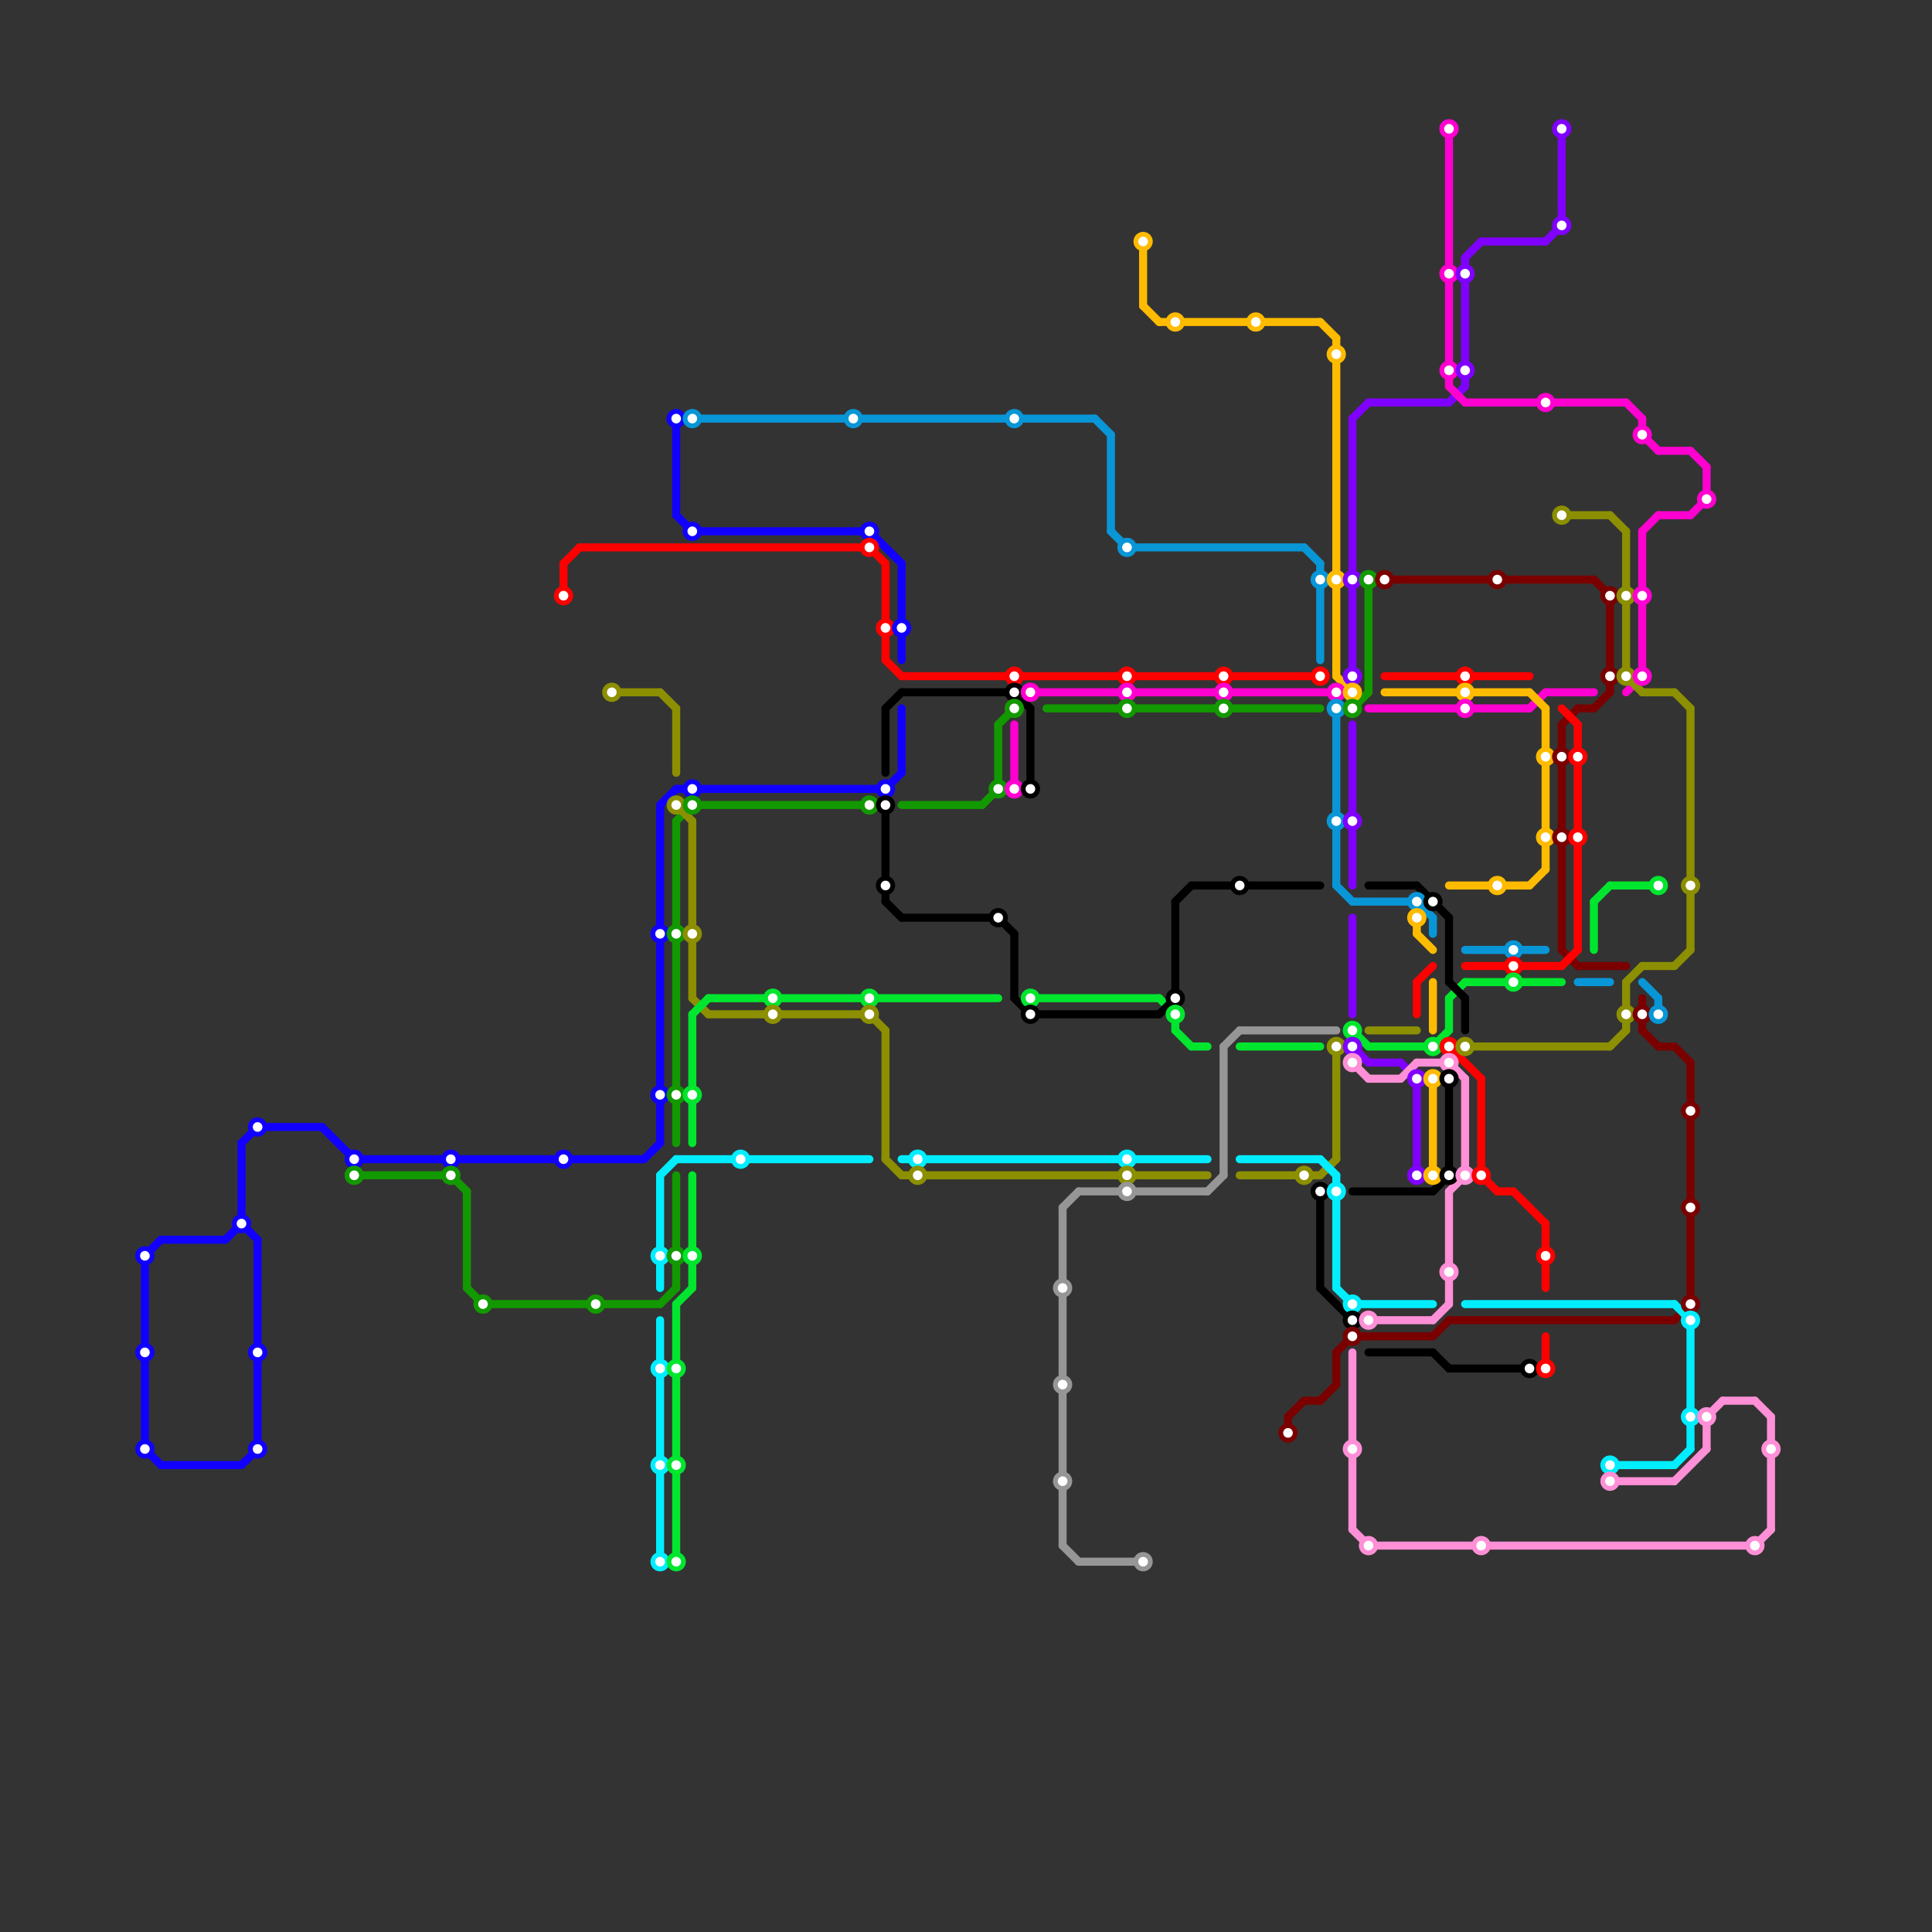 
<svg version="1.1" xmlns="http://www.w3.org/2000/svg" viewBox="0 0 120 120">
<rect x="0" y="0" width="120" height="120" fill="#333333" stroke="none"/>
<style>text { font: 1px Helvetica; font-weight: 600; white-space: pre; dominant-baseline: central; } line { stroke-width: 0.5; fill: none; stroke-linecap: round; stroke-linejoin: round; } .c0 { stroke: #129900 } .c1 { stroke: #969696 } .c2 { stroke: #8000ff } .c3 { stroke: #ff00d0 } .c4 { stroke: #ffbb00 } .c5 { stroke: #8c8f00 } .c6 { stroke: #7a0000 } .c7 { stroke: #ff0000 } .c8 { stroke: #0896d7 } .c9 { stroke: #00e62e } .c10 { stroke: #ff8fd6 } .c11 { stroke: #000000 } .c12 { stroke: #00eeff } .c13 { stroke: #1100ff } .w3 { stroke-width: .5; }</style><defs><g id="clg-1100ff"><circle r="0.6" fill="#1100ff"/><circle r="0.3" fill="#fff"/></g><g id="clg-129900"><circle r="0.6" fill="#129900"/><circle r="0.3" fill="#fff"/></g><g id="clg-ff0000"><circle r="0.6" fill="#ff0000"/><circle r="0.3" fill="#fff"/></g><g id="clg-8c8f00"><circle r="0.6" fill="#8c8f00"/><circle r="0.3" fill="#fff"/></g><g id="clg-00eeff"><circle r="0.6" fill="#00eeff"/><circle r="0.3" fill="#fff"/></g><g id="clg-00e62e"><circle r="0.6" fill="#00e62e"/><circle r="0.3" fill="#fff"/></g><g id="clg-0896d7"><circle r="0.6" fill="#0896d7"/><circle r="0.3" fill="#fff"/></g><g id="clg-000000"><circle r="0.6" fill="#000000"/><circle r="0.3" fill="#fff"/></g><g id="clg-ff00d0"><circle r="0.6" fill="#ff00d0"/><circle r="0.3" fill="#fff"/></g><g id="clg-969696"><circle r="0.6" fill="#969696"/><circle r="0.3" fill="#fff"/></g><g id="clg-ffbb00"><circle r="0.6" fill="#ffbb00"/><circle r="0.3" fill="#fff"/></g><g id="clg-7a0000"><circle r="0.6" fill="#7a0000"/><circle r="0.3" fill="#fff"/></g><g id="clg-8000ff"><circle r="0.6" fill="#8000ff"/><circle r="0.3" fill="#fff"/></g><g id="clg-ff8fd6"><circle r="0.6" fill="#ff8fd6"/><circle r="0.3" fill="#fff"/></g></defs><line class="c0 " x1="22" y1="73" x2="28" y2="73"/><line class="c0 " x1="29" y1="74" x2="29" y2="80"/><line class="c0 " x1="42" y1="73" x2="42" y2="80"/><line class="c0 " x1="42" y1="51" x2="42" y2="71"/><line class="c0 " x1="28" y1="73" x2="29" y2="74"/><line class="c0 " x1="62" y1="45" x2="63" y2="44"/><line class="c0 " x1="29" y1="80" x2="30" y2="81"/><line class="c0 " x1="43" y1="50" x2="54" y2="50"/><line class="c0 " x1="41" y1="81" x2="42" y2="80"/><line class="c0 " x1="65" y1="44" x2="82" y2="44"/><line class="c0 " x1="85" y1="36" x2="85" y2="43"/><line class="c0 " x1="56" y1="50" x2="61" y2="50"/><line class="c0 " x1="62" y1="45" x2="62" y2="49"/><line class="c0 " x1="30" y1="81" x2="41" y2="81"/><line class="c0 " x1="61" y1="50" x2="62" y2="49"/><line class="c0 " x1="42" y1="51" x2="43" y2="50"/><line class="c0 " x1="84" y1="44" x2="85" y2="43"/><line class="c1 " x1="67" y1="74" x2="75" y2="74"/><line class="c1 " x1="77" y1="64" x2="83" y2="64"/><line class="c1 " x1="75" y1="74" x2="76" y2="73"/><line class="c1 " x1="76" y1="65" x2="77" y2="64"/><line class="c1 " x1="66" y1="96" x2="67" y2="97"/><line class="c1 " x1="76" y1="65" x2="76" y2="73"/><line class="c1 " x1="66" y1="75" x2="67" y2="74"/><line class="c1 " x1="67" y1="97" x2="71" y2="97"/><line class="c1 " x1="66" y1="75" x2="66" y2="96"/><line class="c2 " x1="92" y1="15" x2="96" y2="15"/><line class="c2 " x1="84" y1="45" x2="84" y2="55"/><line class="c2 " x1="91" y1="16" x2="91" y2="24"/><line class="c2 " x1="84" y1="65" x2="85" y2="66"/><line class="c2 " x1="85" y1="66" x2="87" y2="66"/><line class="c2 " x1="84" y1="57" x2="84" y2="63"/><line class="c2 " x1="88" y1="67" x2="88" y2="73"/><line class="c2 " x1="97" y1="8" x2="97" y2="14"/><line class="c2 " x1="84" y1="26" x2="85" y2="25"/><line class="c2 " x1="87" y1="66" x2="88" y2="67"/><line class="c2 " x1="91" y1="16" x2="92" y2="15"/><line class="c2 " x1="90" y1="25" x2="91" y2="24"/><line class="c2 " x1="96" y1="15" x2="97" y2="14"/><line class="c2 " x1="85" y1="25" x2="90" y2="25"/><line class="c2 " x1="84" y1="26" x2="84" y2="42"/><line class="c3 " x1="95" y1="44" x2="96" y2="43"/><line class="c3 " x1="102" y1="33" x2="103" y2="32"/><line class="c3 " x1="105" y1="28" x2="106" y2="29"/><line class="c3 " x1="106" y1="29" x2="106" y2="31"/><line class="c3 " x1="105" y1="32" x2="106" y2="31"/><line class="c3 " x1="63" y1="45" x2="63" y2="49"/><line class="c3 " x1="102" y1="33" x2="102" y2="42"/><line class="c3 " x1="103" y1="28" x2="105" y2="28"/><line class="c3 " x1="101" y1="43" x2="102" y2="42"/><line class="c3 " x1="64" y1="43" x2="83" y2="43"/><line class="c3 " x1="102" y1="26" x2="102" y2="27"/><line class="c3 " x1="101" y1="25" x2="102" y2="26"/><line class="c3 " x1="96" y1="43" x2="99" y2="43"/><line class="c3 " x1="90" y1="24" x2="91" y2="25"/><line class="c3 " x1="85" y1="44" x2="95" y2="44"/><line class="c3 " x1="91" y1="25" x2="101" y2="25"/><line class="c3 " x1="103" y1="32" x2="105" y2="32"/><line class="c3 " x1="90" y1="8" x2="90" y2="24"/><line class="c3 " x1="102" y1="27" x2="103" y2="28"/><line class="c4 " x1="90" y1="55" x2="95" y2="55"/><line class="c4 " x1="89" y1="67" x2="89" y2="73"/><line class="c4 " x1="89" y1="61" x2="89" y2="64"/><line class="c4 " x1="83" y1="42" x2="84" y2="43"/><line class="c4 " x1="82" y1="20" x2="83" y2="21"/><line class="c4 " x1="86" y1="43" x2="95" y2="43"/><line class="c4 " x1="96" y1="44" x2="96" y2="54"/><line class="c4 " x1="71" y1="15" x2="71" y2="19"/><line class="c4 " x1="83" y1="21" x2="83" y2="42"/><line class="c4 " x1="71" y1="19" x2="72" y2="20"/><line class="c4 " x1="95" y1="43" x2="96" y2="44"/><line class="c4 " x1="88" y1="58" x2="89" y2="59"/><line class="c4 " x1="72" y1="20" x2="82" y2="20"/><line class="c4 " x1="95" y1="55" x2="96" y2="54"/><line class="c4 " x1="88" y1="57" x2="88" y2="58"/><line class="c5 " x1="42" y1="44" x2="42" y2="48"/><line class="c5 " x1="43" y1="51" x2="43" y2="62"/><line class="c5 " x1="102" y1="60" x2="104" y2="60"/><line class="c5 " x1="83" y1="65" x2="83" y2="72"/><line class="c5 " x1="77" y1="73" x2="82" y2="73"/><line class="c5 " x1="104" y1="60" x2="105" y2="59"/><line class="c5 " x1="97" y1="32" x2="100" y2="32"/><line class="c5 " x1="55" y1="64" x2="55" y2="72"/><line class="c5 " x1="54" y1="63" x2="55" y2="64"/><line class="c5 " x1="42" y1="50" x2="43" y2="51"/><line class="c5 " x1="101" y1="61" x2="102" y2="60"/><line class="c5 " x1="100" y1="32" x2="101" y2="33"/><line class="c5 " x1="105" y1="44" x2="105" y2="59"/><line class="c5 " x1="43" y1="62" x2="44" y2="63"/><line class="c5 " x1="101" y1="42" x2="102" y2="43"/><line class="c5 " x1="101" y1="61" x2="101" y2="64"/><line class="c5 " x1="104" y1="43" x2="105" y2="44"/><line class="c5 " x1="44" y1="63" x2="54" y2="63"/><line class="c5 " x1="38" y1="43" x2="41" y2="43"/><line class="c5 " x1="91" y1="65" x2="100" y2="65"/><line class="c5 " x1="85" y1="64" x2="88" y2="64"/><line class="c5 " x1="82" y1="73" x2="83" y2="72"/><line class="c5 " x1="100" y1="65" x2="101" y2="64"/><line class="c5 " x1="102" y1="43" x2="104" y2="43"/><line class="c5 " x1="41" y1="43" x2="42" y2="44"/><line class="c5 " x1="56" y1="73" x2="75" y2="73"/><line class="c5 " x1="55" y1="72" x2="56" y2="73"/><line class="c5 " x1="101" y1="33" x2="101" y2="42"/><line class="c6 " x1="97" y1="45" x2="98" y2="44"/><line class="c6 " x1="98" y1="44" x2="99" y2="44"/><line class="c6 " x1="81" y1="87" x2="82" y2="87"/><line class="c6 " x1="105" y1="66" x2="105" y2="81"/><line class="c6 " x1="90" y1="82" x2="104" y2="82"/><line class="c6 " x1="83" y1="84" x2="84" y2="83"/><line class="c6 " x1="102" y1="64" x2="103" y2="65"/><line class="c6 " x1="97" y1="59" x2="98" y2="60"/><line class="c6 " x1="104" y1="82" x2="105" y2="81"/><line class="c6 " x1="99" y1="36" x2="100" y2="37"/><line class="c6 " x1="102" y1="62" x2="102" y2="64"/><line class="c6 " x1="97" y1="45" x2="97" y2="59"/><line class="c6 " x1="86" y1="36" x2="99" y2="36"/><line class="c6 " x1="89" y1="83" x2="90" y2="82"/><line class="c6 " x1="80" y1="88" x2="80" y2="89"/><line class="c6 " x1="83" y1="84" x2="83" y2="86"/><line class="c6 " x1="82" y1="87" x2="83" y2="86"/><line class="c6 " x1="84" y1="83" x2="89" y2="83"/><line class="c6 " x1="99" y1="44" x2="100" y2="43"/><line class="c6 " x1="104" y1="65" x2="105" y2="66"/><line class="c6 " x1="80" y1="88" x2="81" y2="87"/><line class="c6 " x1="103" y1="65" x2="104" y2="65"/><line class="c6 " x1="100" y1="37" x2="100" y2="43"/><line class="c6 " x1="98" y1="60" x2="101" y2="60"/><line class="c7 " x1="94" y1="74" x2="96" y2="76"/><line class="c7 " x1="88" y1="61" x2="89" y2="60"/><line class="c7 " x1="92" y1="67" x2="92" y2="73"/><line class="c7 " x1="91" y1="60" x2="97" y2="60"/><line class="c7 " x1="35" y1="35" x2="35" y2="37"/><line class="c7 " x1="93" y1="74" x2="94" y2="74"/><line class="c7 " x1="90" y1="65" x2="92" y2="67"/><line class="c7 " x1="92" y1="73" x2="93" y2="74"/><line class="c7 " x1="98" y1="45" x2="98" y2="59"/><line class="c7 " x1="54" y1="34" x2="55" y2="35"/><line class="c7 " x1="55" y1="41" x2="56" y2="42"/><line class="c7 " x1="88" y1="61" x2="88" y2="63"/><line class="c7 " x1="96" y1="83" x2="96" y2="85"/><line class="c7 " x1="56" y1="42" x2="82" y2="42"/><line class="c7 " x1="35" y1="35" x2="36" y2="34"/><line class="c7 " x1="55" y1="35" x2="55" y2="41"/><line class="c7 " x1="97" y1="60" x2="98" y2="59"/><line class="c7 " x1="96" y1="76" x2="96" y2="80"/><line class="c7 " x1="86" y1="42" x2="95" y2="42"/><line class="c7 " x1="36" y1="34" x2="54" y2="34"/><line class="c7 " x1="97" y1="44" x2="98" y2="45"/><line class="c8 " x1="83" y1="55" x2="84" y2="56"/><line class="c8 " x1="43" y1="26" x2="68" y2="26"/><line class="c8 " x1="84" y1="56" x2="88" y2="56"/><line class="c8 " x1="88" y1="56" x2="89" y2="57"/><line class="c8 " x1="83" y1="44" x2="83" y2="55"/><line class="c8 " x1="70" y1="34" x2="81" y2="34"/><line class="c8 " x1="69" y1="33" x2="70" y2="34"/><line class="c8 " x1="69" y1="27" x2="69" y2="33"/><line class="c8 " x1="91" y1="59" x2="96" y2="59"/><line class="c8 " x1="82" y1="35" x2="82" y2="41"/><line class="c8 " x1="103" y1="62" x2="103" y2="63"/><line class="c8 " x1="89" y1="57" x2="89" y2="58"/><line class="c8 " x1="68" y1="26" x2="69" y2="27"/><line class="c8 " x1="81" y1="34" x2="82" y2="35"/><line class="c8 " x1="98" y1="61" x2="100" y2="61"/><line class="c8 " x1="102" y1="61" x2="103" y2="62"/><line class="c9 " x1="99" y1="56" x2="100" y2="55"/><line class="c9 " x1="90" y1="62" x2="90" y2="64"/><line class="c9 " x1="99" y1="56" x2="99" y2="59"/><line class="c9 " x1="42" y1="81" x2="43" y2="80"/><line class="c9 " x1="42" y1="81" x2="42" y2="97"/><line class="c9 " x1="43" y1="73" x2="43" y2="80"/><line class="c9 " x1="72" y1="62" x2="73" y2="63"/><line class="c9 " x1="44" y1="62" x2="62" y2="62"/><line class="c9 " x1="100" y1="55" x2="103" y2="55"/><line class="c9 " x1="89" y1="65" x2="90" y2="64"/><line class="c9 " x1="43" y1="63" x2="43" y2="71"/><line class="c9 " x1="90" y1="62" x2="91" y2="61"/><line class="c9 " x1="91" y1="61" x2="97" y2="61"/><line class="c9 " x1="73" y1="63" x2="73" y2="64"/><line class="c9 " x1="77" y1="65" x2="82" y2="65"/><line class="c9 " x1="64" y1="62" x2="72" y2="62"/><line class="c9 " x1="43" y1="63" x2="44" y2="62"/><line class="c9 " x1="73" y1="64" x2="74" y2="65"/><line class="c9 " x1="85" y1="65" x2="89" y2="65"/><line class="c9 " x1="84" y1="64" x2="85" y2="65"/><line class="c9 " x1="74" y1="65" x2="75" y2="65"/><line class="c10 " x1="88" y1="66" x2="90" y2="66"/><line class="c10 " x1="106" y1="88" x2="107" y2="87"/><line class="c10 " x1="84" y1="84" x2="84" y2="95"/><line class="c10 " x1="91" y1="67" x2="91" y2="73"/><line class="c10 " x1="89" y1="82" x2="90" y2="81"/><line class="c10 " x1="90" y1="66" x2="91" y2="67"/><line class="c10 " x1="84" y1="66" x2="85" y2="67"/><line class="c10 " x1="90" y1="74" x2="90" y2="81"/><line class="c10 " x1="84" y1="95" x2="85" y2="96"/><line class="c10 " x1="104" y1="92" x2="106" y2="90"/><line class="c10 " x1="106" y1="88" x2="106" y2="90"/><line class="c10 " x1="90" y1="74" x2="91" y2="73"/><line class="c10 " x1="85" y1="67" x2="87" y2="67"/><line class="c10 " x1="85" y1="82" x2="89" y2="82"/><line class="c10 " x1="109" y1="96" x2="110" y2="95"/><line class="c10 " x1="109" y1="87" x2="110" y2="88"/><line class="c10 " x1="85" y1="96" x2="109" y2="96"/><line class="c10 " x1="110" y1="88" x2="110" y2="95"/><line class="c10 " x1="107" y1="87" x2="109" y2="87"/><line class="c10 " x1="87" y1="67" x2="88" y2="66"/><line class="c10 " x1="100" y1="92" x2="104" y2="92"/><line class="c11 " x1="82" y1="74" x2="82" y2="80"/><line class="c11 " x1="89" y1="84" x2="90" y2="85"/><line class="c11 " x1="63" y1="43" x2="64" y2="44"/><line class="c11 " x1="55" y1="50" x2="55" y2="56"/><line class="c11 " x1="85" y1="84" x2="89" y2="84"/><line class="c11 " x1="91" y1="62" x2="91" y2="64"/><line class="c11 " x1="89" y1="74" x2="90" y2="73"/><line class="c11 " x1="55" y1="56" x2="56" y2="57"/><line class="c11 " x1="84" y1="74" x2="89" y2="74"/><line class="c11 " x1="85" y1="55" x2="88" y2="55"/><line class="c11 " x1="64" y1="63" x2="72" y2="63"/><line class="c11 " x1="90" y1="57" x2="90" y2="61"/><line class="c11 " x1="62" y1="57" x2="63" y2="58"/><line class="c11 " x1="64" y1="44" x2="64" y2="49"/><line class="c11 " x1="82" y1="80" x2="84" y2="82"/><line class="c11 " x1="56" y1="43" x2="63" y2="43"/><line class="c11 " x1="90" y1="61" x2="91" y2="62"/><line class="c11 " x1="72" y1="63" x2="73" y2="62"/><line class="c11 " x1="73" y1="56" x2="74" y2="55"/><line class="c11 " x1="88" y1="55" x2="90" y2="57"/><line class="c11 " x1="74" y1="55" x2="82" y2="55"/><line class="c11 " x1="63" y1="58" x2="63" y2="62"/><line class="c11 " x1="63" y1="62" x2="64" y2="63"/><line class="c11 " x1="90" y1="85" x2="95" y2="85"/><line class="c11 " x1="73" y1="56" x2="73" y2="62"/><line class="c11 " x1="90" y1="67" x2="90" y2="73"/><line class="c11 " x1="55" y1="44" x2="55" y2="48"/><line class="c11 " x1="56" y1="57" x2="62" y2="57"/><line class="c11 " x1="55" y1="44" x2="56" y2="43"/><line class="c12 " x1="83" y1="73" x2="83" y2="80"/><line class="c12 " x1="82" y1="72" x2="83" y2="73"/><line class="c12 " x1="104" y1="91" x2="105" y2="90"/><line class="c12 " x1="84" y1="81" x2="89" y2="81"/><line class="c12 " x1="41" y1="73" x2="42" y2="72"/><line class="c12 " x1="104" y1="81" x2="105" y2="82"/><line class="c12 " x1="56" y1="72" x2="75" y2="72"/><line class="c12 " x1="83" y1="80" x2="84" y2="81"/><line class="c12 " x1="42" y1="72" x2="54" y2="72"/><line class="c12 " x1="105" y1="82" x2="105" y2="90"/><line class="c12 " x1="91" y1="81" x2="104" y2="81"/><line class="c12 " x1="77" y1="72" x2="82" y2="72"/><line class="c12 " x1="41" y1="82" x2="41" y2="97"/><line class="c12 " x1="100" y1="91" x2="104" y2="91"/><line class="c12 " x1="41" y1="73" x2="41" y2="80"/><line class="c13 " x1="15" y1="71" x2="16" y2="70"/><line class="c13 " x1="56" y1="44" x2="56" y2="48"/><line class="c13 " x1="56" y1="35" x2="56" y2="41"/><line class="c13 " x1="43" y1="33" x2="54" y2="33"/><line class="c13 " x1="9" y1="90" x2="10" y2="91"/><line class="c13 " x1="15" y1="76" x2="16" y2="77"/><line class="c13 " x1="40" y1="72" x2="41" y2="71"/><line class="c13 " x1="16" y1="77" x2="16" y2="90"/><line class="c13 " x1="9" y1="78" x2="9" y2="90"/><line class="c13 " x1="15" y1="91" x2="16" y2="90"/><line class="c13 " x1="10" y1="91" x2="15" y2="91"/><line class="c13 " x1="42" y1="32" x2="43" y2="33"/><line class="c13 " x1="15" y1="71" x2="15" y2="76"/><line class="c13 " x1="10" y1="77" x2="14" y2="77"/><line class="c13 " x1="54" y1="33" x2="56" y2="35"/><line class="c13 " x1="41" y1="50" x2="42" y2="49"/><line class="c13 " x1="55" y1="49" x2="56" y2="48"/><line class="c13 " x1="20" y1="70" x2="22" y2="72"/><line class="c13 " x1="22" y1="72" x2="40" y2="72"/><line class="c13 " x1="16" y1="70" x2="20" y2="70"/><line class="c13 " x1="41" y1="50" x2="41" y2="71"/><line class="c13 " x1="42" y1="49" x2="55" y2="49"/><line class="c13 " x1="14" y1="77" x2="15" y2="76"/><line class="c13 " x1="42" y1="26" x2="42" y2="32"/><line class="c13 " x1="9" y1="78" x2="10" y2="77"/>

<use x="9" y="78" href="#clg-1100ff"/><use x="9" y="84" href="#clg-1100ff"/><use x="9" y="90" href="#clg-1100ff"/><use x="15" y="76" href="#clg-1100ff"/><use x="16" y="70" href="#clg-1100ff"/><use x="16" y="84" href="#clg-1100ff"/><use x="16" y="90" href="#clg-1100ff"/><use x="22" y="72" href="#clg-1100ff"/><use x="22" y="73" href="#clg-129900"/><use x="28" y="72" href="#clg-1100ff"/><use x="28" y="73" href="#clg-129900"/><use x="30" y="81" href="#clg-129900"/><use x="35" y="37" href="#clg-ff0000"/><use x="35" y="72" href="#clg-1100ff"/><use x="37" y="81" href="#clg-129900"/><use x="38" y="43" href="#clg-8c8f00"/><use x="41" y="58" href="#clg-1100ff"/><use x="41" y="68" href="#clg-1100ff"/><use x="41" y="78" href="#clg-00eeff"/><use x="41" y="85" href="#clg-00eeff"/><use x="41" y="91" href="#clg-00eeff"/><use x="41" y="97" href="#clg-00eeff"/><use x="42" y="26" href="#clg-1100ff"/><use x="42" y="50" href="#clg-8c8f00"/><use x="42" y="58" href="#clg-129900"/><use x="42" y="68" href="#clg-129900"/><use x="42" y="78" href="#clg-129900"/><use x="42" y="85" href="#clg-00e62e"/><use x="42" y="91" href="#clg-00e62e"/><use x="42" y="97" href="#clg-00e62e"/><use x="43" y="26" href="#clg-0896d7"/><use x="43" y="33" href="#clg-1100ff"/><use x="43" y="49" href="#clg-1100ff"/><use x="43" y="50" href="#clg-129900"/><use x="43" y="58" href="#clg-8c8f00"/><use x="43" y="68" href="#clg-00e62e"/><use x="43" y="78" href="#clg-00e62e"/><use x="46" y="72" href="#clg-00eeff"/><use x="48" y="62" href="#clg-00e62e"/><use x="48" y="63" href="#clg-8c8f00"/><use x="53" y="26" href="#clg-0896d7"/><use x="54" y="33" href="#clg-1100ff"/><use x="54" y="34" href="#clg-ff0000"/><use x="54" y="50" href="#clg-129900"/><use x="54" y="62" href="#clg-00e62e"/><use x="54" y="63" href="#clg-8c8f00"/><use x="55" y="39" href="#clg-ff0000"/><use x="55" y="49" href="#clg-1100ff"/><use x="55" y="50" href="#clg-000000"/><use x="55" y="55" href="#clg-000000"/><use x="56" y="39" href="#clg-1100ff"/><use x="57" y="72" href="#clg-00eeff"/><use x="57" y="73" href="#clg-8c8f00"/><use x="62" y="49" href="#clg-129900"/><use x="62" y="57" href="#clg-000000"/><use x="63" y="26" href="#clg-0896d7"/><use x="63" y="42" href="#clg-ff0000"/><use x="63" y="43" href="#clg-000000"/><use x="63" y="44" href="#clg-129900"/><use x="63" y="49" href="#clg-ff00d0"/><use x="64" y="43" href="#clg-ff00d0"/><use x="64" y="49" href="#clg-000000"/><use x="64" y="62" href="#clg-00e62e"/><use x="64" y="63" href="#clg-000000"/><use x="66" y="80" href="#clg-969696"/><use x="66" y="86" href="#clg-969696"/><use x="66" y="92" href="#clg-969696"/><use x="70" y="34" href="#clg-0896d7"/><use x="70" y="42" href="#clg-ff0000"/><use x="70" y="43" href="#clg-ff00d0"/><use x="70" y="44" href="#clg-129900"/><use x="70" y="72" href="#clg-00eeff"/><use x="70" y="73" href="#clg-8c8f00"/><use x="70" y="74" href="#clg-969696"/><use x="71" y="15" href="#clg-ffbb00"/><use x="71" y="97" href="#clg-969696"/><use x="73" y="20" href="#clg-ffbb00"/><use x="73" y="62" href="#clg-000000"/><use x="73" y="63" href="#clg-00e62e"/><use x="76" y="42" href="#clg-ff0000"/><use x="76" y="43" href="#clg-ff00d0"/><use x="76" y="44" href="#clg-129900"/><use x="77" y="55" href="#clg-000000"/><use x="78" y="20" href="#clg-ffbb00"/><use x="80" y="89" href="#clg-7a0000"/><use x="81" y="73" href="#clg-8c8f00"/><use x="82" y="36" href="#clg-0896d7"/><use x="82" y="42" href="#clg-ff0000"/><use x="82" y="74" href="#clg-000000"/><use x="83" y="22" href="#clg-ffbb00"/><use x="83" y="36" href="#clg-ffbb00"/><use x="83" y="43" href="#clg-ff00d0"/><use x="83" y="44" href="#clg-0896d7"/><use x="83" y="51" href="#clg-0896d7"/><use x="83" y="65" href="#clg-8c8f00"/><use x="83" y="74" href="#clg-00eeff"/><use x="84" y="36" href="#clg-8000ff"/><use x="84" y="42" href="#clg-8000ff"/><use x="84" y="43" href="#clg-ffbb00"/><use x="84" y="44" href="#clg-129900"/><use x="84" y="51" href="#clg-8000ff"/><use x="84" y="64" href="#clg-00e62e"/><use x="84" y="65" href="#clg-8000ff"/><use x="84" y="66" href="#clg-ff8fd6"/><use x="84" y="81" href="#clg-00eeff"/><use x="84" y="82" href="#clg-000000"/><use x="84" y="83" href="#clg-7a0000"/><use x="84" y="90" href="#clg-ff8fd6"/><use x="85" y="36" href="#clg-129900"/><use x="85" y="82" href="#clg-ff8fd6"/><use x="85" y="96" href="#clg-ff8fd6"/><use x="86" y="36" href="#clg-7a0000"/><use x="88" y="56" href="#clg-0896d7"/><use x="88" y="57" href="#clg-ffbb00"/><use x="88" y="67" href="#clg-8000ff"/><use x="88" y="73" href="#clg-8000ff"/><use x="89" y="56" href="#clg-000000"/><use x="89" y="65" href="#clg-00e62e"/><use x="89" y="67" href="#clg-ffbb00"/><use x="89" y="73" href="#clg-ffbb00"/><use x="90" y="8" href="#clg-ff00d0"/><use x="90" y="17" href="#clg-ff00d0"/><use x="90" y="23" href="#clg-ff00d0"/><use x="90" y="65" href="#clg-ff0000"/><use x="90" y="66" href="#clg-ff8fd6"/><use x="90" y="67" href="#clg-000000"/><use x="90" y="73" href="#clg-000000"/><use x="90" y="79" href="#clg-ff8fd6"/><use x="91" y="17" href="#clg-8000ff"/><use x="91" y="23" href="#clg-8000ff"/><use x="91" y="42" href="#clg-ff0000"/><use x="91" y="43" href="#clg-ffbb00"/><use x="91" y="44" href="#clg-ff00d0"/><use x="91" y="65" href="#clg-8c8f00"/><use x="91" y="73" href="#clg-ff8fd6"/><use x="92" y="73" href="#clg-ff0000"/><use x="92" y="96" href="#clg-ff8fd6"/><use x="93" y="36" href="#clg-7a0000"/><use x="93" y="55" href="#clg-ffbb00"/><use x="94" y="59" href="#clg-0896d7"/><use x="94" y="60" href="#clg-ff0000"/><use x="94" y="61" href="#clg-00e62e"/><use x="95" y="85" href="#clg-000000"/><use x="96" y="25" href="#clg-ff00d0"/><use x="96" y="47" href="#clg-ffbb00"/><use x="96" y="52" href="#clg-ffbb00"/><use x="96" y="78" href="#clg-ff0000"/><use x="96" y="85" href="#clg-ff0000"/><use x="97" y="8" href="#clg-8000ff"/><use x="97" y="14" href="#clg-8000ff"/><use x="97" y="32" href="#clg-8c8f00"/><use x="97" y="47" href="#clg-7a0000"/><use x="97" y="52" href="#clg-7a0000"/><use x="98" y="47" href="#clg-ff0000"/><use x="98" y="52" href="#clg-ff0000"/><use x="100" y="37" href="#clg-7a0000"/><use x="100" y="42" href="#clg-7a0000"/><use x="100" y="91" href="#clg-00eeff"/><use x="100" y="92" href="#clg-ff8fd6"/><use x="101" y="37" href="#clg-8c8f00"/><use x="101" y="42" href="#clg-8c8f00"/><use x="101" y="63" href="#clg-8c8f00"/><use x="102" y="27" href="#clg-ff00d0"/><use x="102" y="37" href="#clg-ff00d0"/><use x="102" y="42" href="#clg-ff00d0"/><use x="102" y="63" href="#clg-7a0000"/><use x="103" y="55" href="#clg-00e62e"/><use x="103" y="63" href="#clg-0896d7"/><use x="105" y="55" href="#clg-8c8f00"/><use x="105" y="69" href="#clg-7a0000"/><use x="105" y="75" href="#clg-7a0000"/><use x="105" y="81" href="#clg-7a0000"/><use x="105" y="82" href="#clg-00eeff"/><use x="105" y="88" href="#clg-00eeff"/><use x="106" y="31" href="#clg-ff00d0"/><use x="106" y="88" href="#clg-ff8fd6"/><use x="109" y="96" href="#clg-ff8fd6"/><use x="110" y="90" href="#clg-ff8fd6"/>
</svg>

